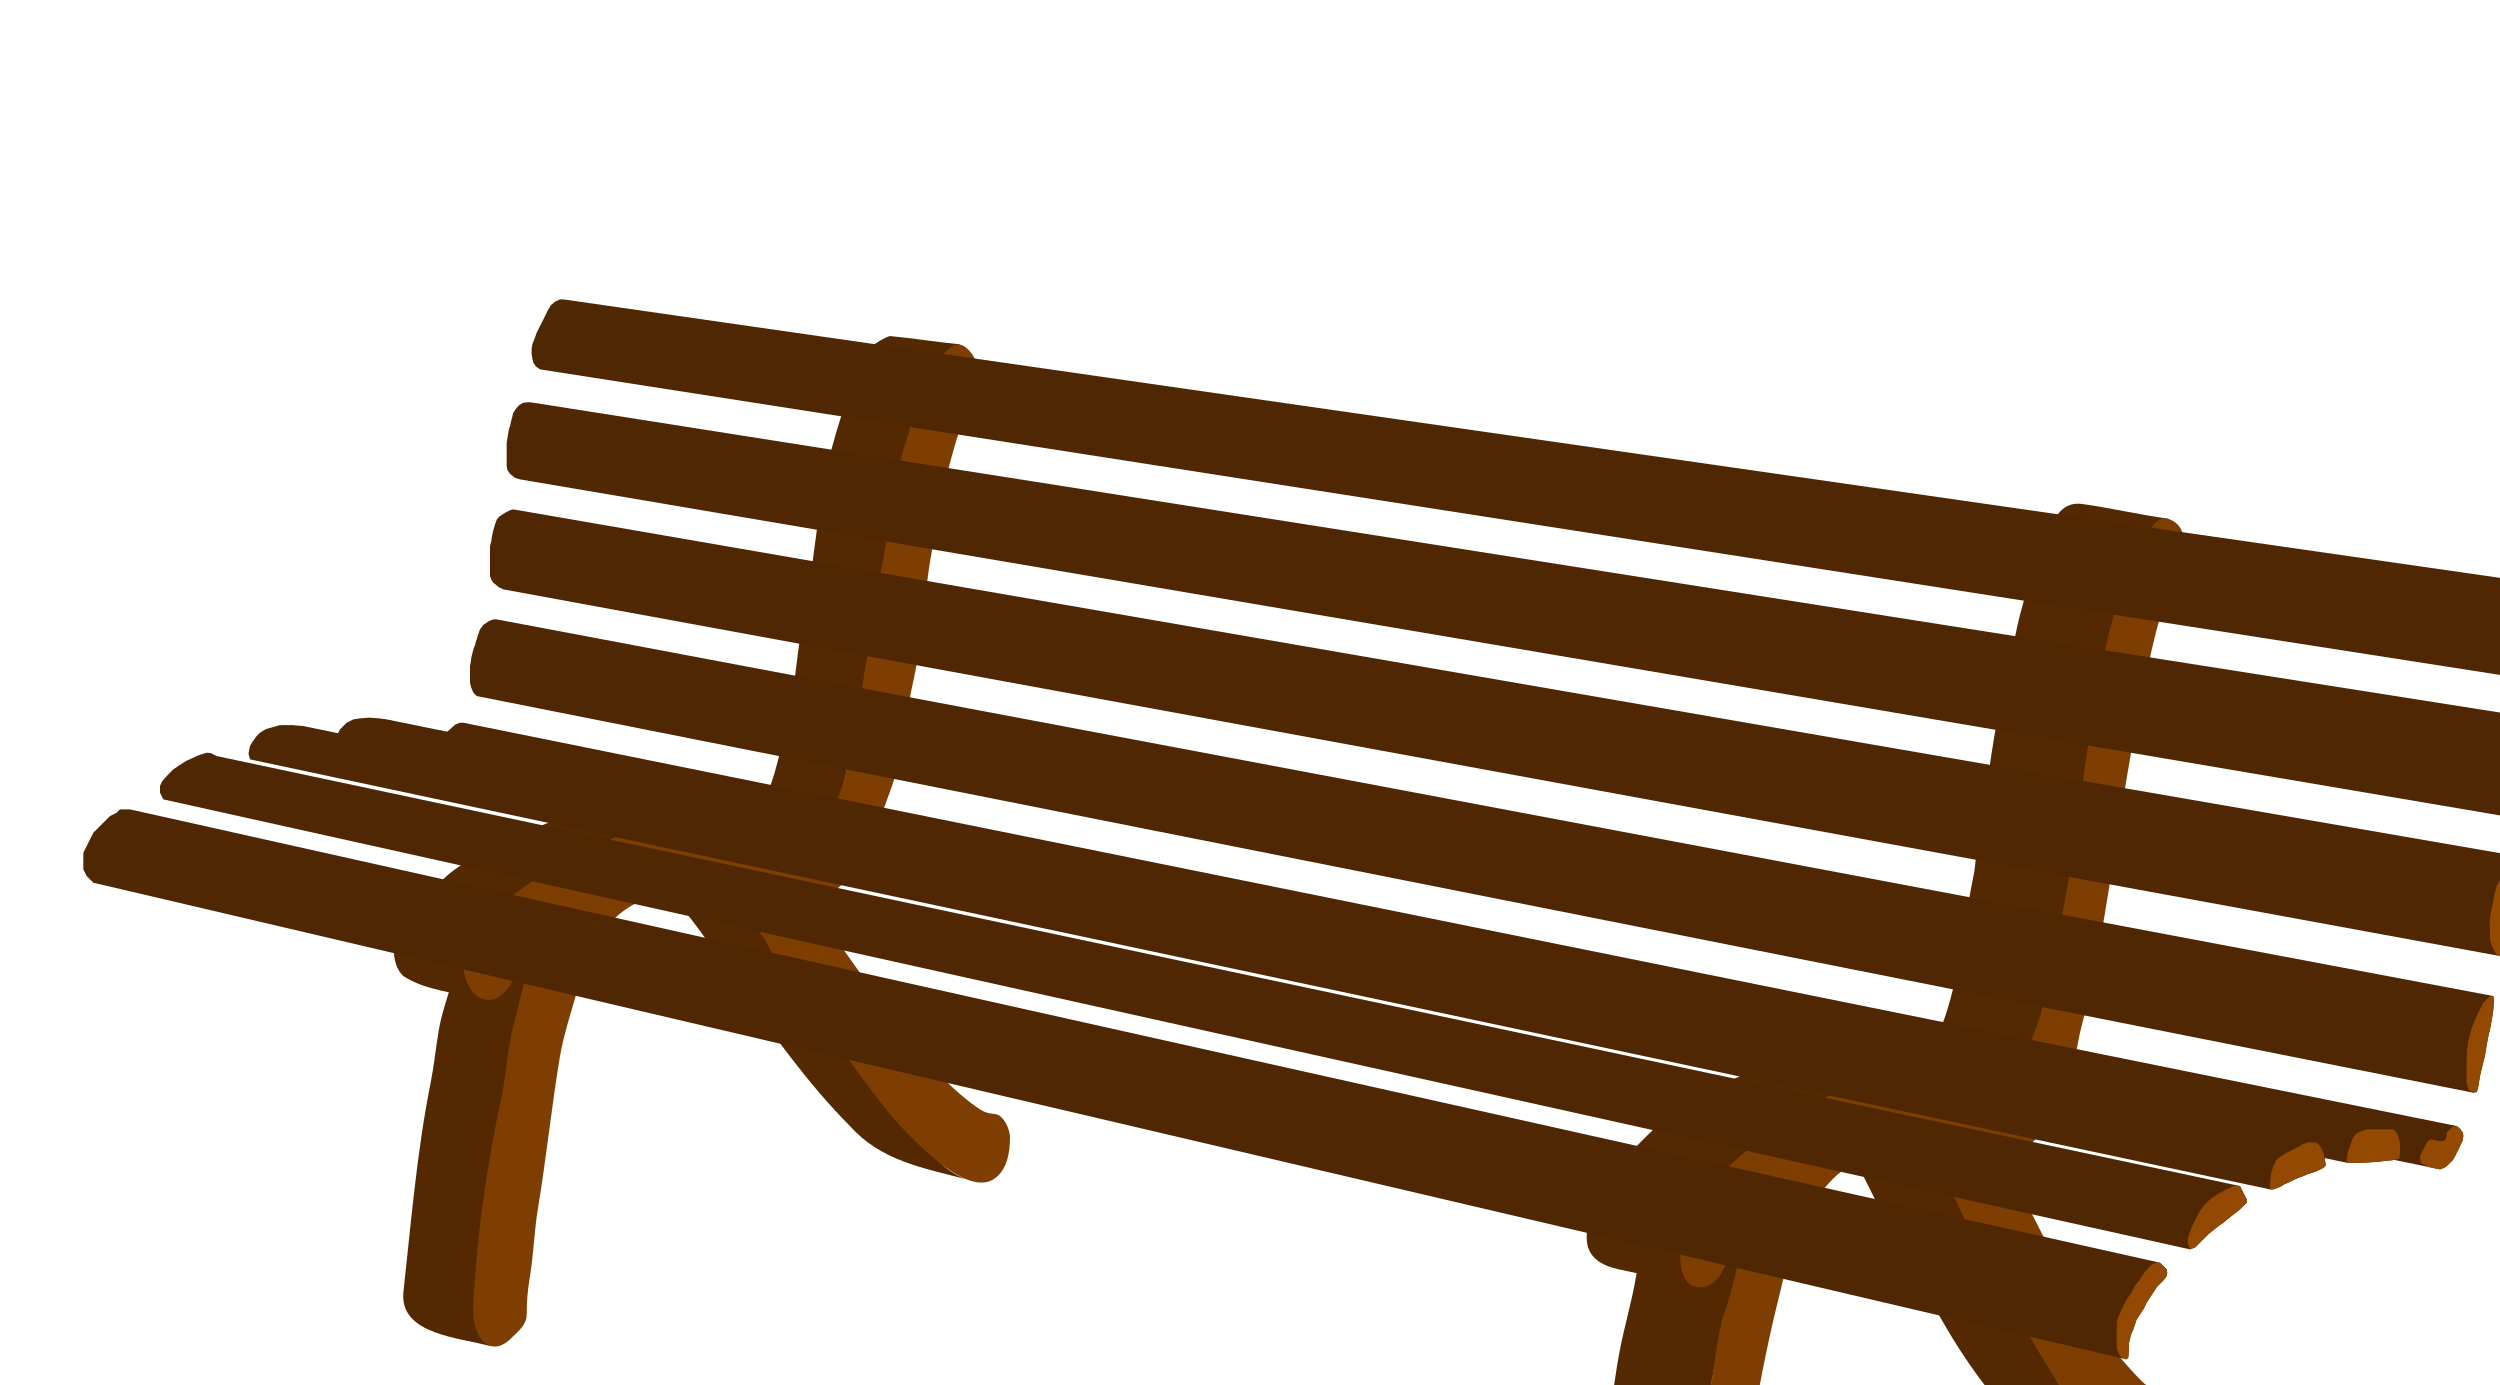 <?xml version="1.0" encoding="UTF-8"?>
<svg width="375" height="207.815" xmlns="http://www.w3.org/2000/svg">

 <title>bench g.aoi</title>
 <g>
  <title>Layer 1</title>
  <g id="g5">
   <line id="line7" y2="174.907" x2="138.5" y1="174.907" x1="138.5" fill="#542901"/>
   <line id="line9" y2="130.907" x2="95.5" y1="130.907" x1="95.5" fill="#542901"/>
   <line id="line11" y2="130.907" x2="95.5" y1="130.907" x1="95.5" fill="#542901"/>
   <line id="line13" y2="130.907" x2="95.5" y1="130.907" x1="95.5" fill="#542901"/>
   <line id="line15" y2="130.907" x2="95.5" y1="130.907" x1="95.5" fill="#542901"/>
   <path fill="#542901" id="path17" d="m127.5,168.907c-6.442,-6.442 -11.455,-13.773 -16.889,-21.019c-1.376,-1.834 -2.935,-3.627 -3.963,-5.686c-0.853,-1.705 -2.595,-3.791 -3.898,-5.546c-1.303,-1.755 -1.645,-2.785 -2.75,-3.75c-0.795,-0.694 -1.57,-1.023 -3,-1.5c3.313,0.663 6.627,1.325 9.94,1.987c1.968,0.395 4.569,1.885 5.477,3.013c3.679,4.567 6.857,9.262 9.917,14.361c1.54,2.567 3.916,4.638 5.583,7.139c1.613,2.419 3.571,5.571 5.607,7.607c3.75,3.75 6.258,9.552 11.476,11.393c-6.521,-1.715 -12.845,-2.764 -17.5,-7.999"/>
   <line id="line19" y2="133.407" x2="106" y1="133.407" x1="106" fill="#542901"/>
   <line id="line21" y2="133.407" x2="106" y1="133.407" x1="106" fill="#542901"/>
   <line id="line23" y2="133.407" x2="106" y1="133.407" x1="106" fill="#542901"/>
   <path fill="#542901" id="path25" d="m60.5,193.907c1.128,-10.202 2.024,-21.12 4.068,-31.34c0.529,-2.646 0.792,-5.319 1.235,-7.979c0.456,-2.734 1.474,-5.291 2.145,-7.973c0.28,-1.121 0.323,-2.295 0.604,-3.416c0.396,-1.585 0.089,-1.877 1.625,-1.512c3.108,0.74 6.215,1.48 9.323,2.22c-1.24,4.961 -1.211,9.771 -2.055,14.834c-0.842,5.056 -2.685,10.246 -3.797,15.25c-1.163,5.233 0.336,10.517 -0.534,15.735c-0.511,3.066 1.09,7.727 0.386,12.181c-4.45,-1.271 -13.527,-1.663 -13,-8"/>
   <line id="line27" y2="144.407" x2="79" y1="144.407" x1="79" fill="#542901"/>
   <line id="line29" y2="144.407" x2="79" y1="144.407" x1="79" fill="#542901"/>
   <line id="line31" y2="146.907" x2="77" y1="146.907" x1="77" fill="#542901"/>
   <path fill="#542901" id="path33" d="m60.5,146.407c-2.115,-1.918 -1.717,-6.561 0.156,-8.656c1.979,-2.214 4.022,-4.269 6.344,-6.344c2.43,-2.173 5.67,-3.585 8.5,-5c3.396,-1.698 6.771,-3.091 10.405,-4.302c3.328,-1.109 7.438,-1.054 10.927,-1.49c3.847,-0.48 7.011,0.412 10.775,0.95c1.152,0.165 3.285,1.136 4.393,0.842c1.054,-0.279 1.609,-1.609 2.25,-2.25c1.617,-1.617 2.58,-6.981 3.25,-9.25c1.719,-5.817 1.784,-11.923 2.963,-17.815c1.206,-6.028 1.823,-12.187 2.695,-18.292c0.91,-6.373 3.054,-12.529 5.092,-18.643c0.461,-1.384 1.436,-2.778 2.25,-4c0.243,-0.365 2.609,-1.787 3.058,-1.744c3.481,0.331 6.981,0.907 10.462,1.239c-2.425,1.788 -4.787,4.559 -5.77,7.505c-0.623,1.867 -1.381,3.035 -1.723,5.084c-0.315,1.891 0.324,3.624 0.048,5.559c-1.014,7.096 -3.658,14.288 -3.658,21.513c0,1.635 -1.967,3.342 -2.287,4.946c-0.315,1.575 -0.306,3.353 -0.682,4.856c-0.429,1.713 -0.317,3.398 -0.87,5.058c-0.521,1.565 -0.884,3.265 -1.208,4.883c-0.791,3.956 -2.032,15.089 -8.036,13.296c-10.734,-3.205 -23.224,-1.46 -32.912,4.354c-5.507,3.304 -24.716,14.34 -14.422,21.202c-3.91,-0.931 -8.787,-1.359 -12,-3.501"/>
   <line id="line35" y2="216.907" x2="310" y1="216.907" x1="310" fill="#542901"/>
   <line id="line37" y2="216.907" x2="310" y1="216.907" x1="310" fill="#542901"/>
   <line id="line39" y2="216.907" x2="309.5" y1="216.907" x1="309.5" fill="#542901"/>
   <line id="line41" y2="216.907" x2="309.5" y1="216.907" x1="309.5" fill="#542901"/>
   <line id="line43" y2="183.407" x2="247" y1="183.407" x1="247" fill="#542901"/>
   <line id="line45" y2="183.407" x2="247" y1="183.407" x1="247" fill="#542901"/>
   <path fill="#542901" id="path47" d="m322.5,220.407c-4.032,-1.046 -8.064,-2.091 -12.096,-3.136c-2.597,-0.674 -5.271,-1.232 -7.248,-3.208c-4.501,-4.501 -8.535,-10.195 -11.725,-15.776c-3.527,-6.173 -7.109,-12.235 -10.283,-18.584c-0.71,-1.419 -1.463,-2.967 -2.148,-4.296c-0.502,-0.975 -2,-2.241 -2,-3.25c0,-0.515 -1.5,-0.985 -1.5,-1.5c0,-0.837 -2.469,-0.575 -3,-1.25c3.895,0.835 7.789,1.669 11.684,2.504c2.046,0.438 4.99,1.077 6.316,2.496c0.068,0.073 1.418,0.642 1.418,0.75c0,0.649 0.322,-0.072 0.5,0.25c0.288,0.525 0.375,1.375 0.75,1.75c1.033,1.034 1.711,2.635 2.172,4.016c1.001,3.005 2.934,6.708 4.828,9.234c1.004,1.339 1.538,2.841 2.198,4.38c0.608,1.422 1.794,2.67 2.569,4.027c1.783,3.119 2.299,6.15 4.147,9.231c3.121,5.202 7.264,10.824 13.418,12.362"/>
   <line id="line49" y2="174.907" x2="278" y1="174.907" x1="278" fill="#542901"/>
   <path fill="#542901" id="path51" d="m253.418,240.407c1.932,-11.594 1.344,-23.31 3.65,-34.84c1.113,-5.569 3.353,-11.171 5.15,-16.565c0.154,-0.462 -0.605,-3.066 -0.762,-3.105c-1.331,-0.333 -2.662,-0.666 -3.994,-0.998c-3.321,-0.83 -6.643,-1.661 -9.963,-2.491c-0.004,3.052 -1.598,6.083 -2.1,9.095c-0.6,3.604 -1.62,7.005 -2.332,10.565c-1.48,7.399 -1.824,14.991 -3.465,22.372c-1.324,5.961 -2.104,13.127 -2.104,19.202c0,1.795 0.064,2.894 0.87,4.507c0.438,0.877 2.484,1.146 3.317,1.384c3.938,1.125 8.021,2.015 11.959,3.14c-3.9,-2.234 -0.683,-9.53 -0.226,-12.266z"/>
   <path fill="#542901" id="path53" d="m254.418,183.907c0.866,-2.599 1.995,-5.913 3.926,-7.844c2.174,-2.173 4.536,-4.19 7.008,-6.045c6.09,-4.567 12.298,-5.95 19.602,-8.038c1.459,-0.416 3.049,-1.448 4.552,-1.637c2.612,-0.326 3.927,-0.312 6.448,0.407c1.586,0.453 8.465,2.329 8.465,-0.594c0,-0.835 -0.276,-2.33 0.082,-3.25c0.701,-1.8 1.49,-3.454 1.87,-5.353c0.696,-3.48 2.634,-6.993 3.495,-10.439c1.31,-5.237 1.963,-10.676 2.855,-16.027c0.945,-5.674 0.549,-11.336 1.262,-17.043c0.695,-5.562 3.052,-11.488 4.828,-16.818c1.562,-4.686 1.664,-11.073 6.362,-13.422c-4.21,-0.601 -8.593,-1.601 -12.803,-2.202c-3.57,-0.51 -4.546,3.007 -5.87,5.554c-1.477,2.843 -2.3,6.8 -3.156,9.797c-1.038,3.634 -1.561,7.322 -2.47,10.958c-1.819,7.278 -2.611,14.918 -3.847,22.329c-0.285,1.712 -0.685,4.593 -0.771,5.642c-0.087,1.05 -0.396,2.186 -0.756,4.209c-0.359,2.024 -1.215,7.101 -1.803,10.635c-0.292,1.749 -0.656,3.395 -1.148,5.166c-0.491,1.771 -0.909,3.235 -1.679,4.773c-1.062,2.126 -1.603,4.241 -4.13,4.241c-1.643,0 -3.137,-0.925 -4.777,-1.13c-2.146,-0.268 -4.147,-0.37 -6.312,-0.37c-3.608,0 -7.438,0.909 -10.709,2.311c-6.271,2.688 -12.705,5.452 -17.598,10.346c-4.357,4.357 -9.344,8.944 -9.344,15.578c0,2.972 2.251,4.212 4.816,4.762c3.895,0.835 7.789,1.669 11.684,2.504c-3.857,-1.343 -1.021,-6.184 -0.082,-9z"/>
  </g>
  <g id="g55">
   <line id="line57" y2="122.407" x2="110.5" y1="122.407" x1="110.5" fill="#7f3e01"/>
   <path fill="#7f3e01" id="path59" d="m147,166.407c-1.478,-0.961 -4.314,-3.204 -6.75,-6c-2.436,-2.796 -4.633,-5.96 -6.75,-8.5c-2.438,-2.927 -4.527,-6.038 -6.74,-9.136c-0.943,-1.32 -1.702,-2.777 -2.604,-4.13c-0.734,-1.101 -1.688,-2.87 -2.656,-3.734c0.451,0.056 2.644,-0.61 3.12,-0.878c0.802,-0.45 3.097,-2.64 3.576,-3.107c0.802,-0.781 1.531,-1.698 1.882,-2.749c0.568,-1.704 1.278,-3.335 1.844,-5.031c1.122,-3.366 2.52,-6.384 3.105,-9.9c0.616,-3.695 1.161,-7.43 1.973,-11.084c1.634,-7.352 1.596,-15.134 3.417,-22.418c0.862,-3.449 1.09,-6.924 2.083,-10.332c0.275,-0.944 0.932,-3.501 1.25,-4.25c0.466,-1.097 0.211,-2.127 1,-3.5c1.392,-2.422 2.89,-5.737 1.25,-8.25c-2.705,-4.145 -4.736,0.104 -6.5,2.75c-2.008,3.012 -2.484,6.701 -3.606,10.069c-1.151,3.455 -1.799,7.518 -2.315,11.134c-0.493,3.451 -1.145,6.879 -1.828,10.297c-0.699,3.493 -0.691,7.015 -1.574,10.546c-0.815,3.262 -0.794,6.678 -1.624,9.996c-0.823,3.295 -1.227,6.733 -2.302,9.958c-0.766,2.297 -1.917,5.884 -4.25,6.25c-1.557,0.245 -2.959,-0.319 -4.405,-0.802c-1.647,-0.549 -3.513,-0.5 -5.232,-0.715c-6.816,-0.853 -15.613,0.392 -21.812,3.491c-5.975,2.987 -11.813,5.788 -16.551,10.525c-1.896,1.896 -4.5,4.833 -4.5,7.734c0,2.376 1.517,5.921 4.5,5.266c1.082,-0.237 2.354,-1.708 2.87,-2.741c0.638,-1.273 1.536,-2.164 2.63,-3.259c-0.857,3.431 -1.699,6.796 -2.552,10.208c-0.898,3.592 -1.001,7.278 -1.8,10.876c-1.625,7.313 -3.26,17.835 -3.776,25.28c-0.217,3.127 -0.439,3.74 -0.372,6.87c0.076,3.509 2.599,6.667 5.656,3.609c1.021,-1.021 2.344,-1.983 2.344,-3.578c0,-1.938 0.152,-3.681 0.473,-5.6c0.571,-3.431 0.654,-6.927 1.226,-10.355c1.254,-7.524 2.018,-15.108 3.274,-22.645c0.53,-3.181 1.657,-6.624 2.527,-9.666c0.437,-1.524 0.656,-2.812 1.37,-4.241c0.292,-0.584 0.35,-1.173 0.63,-1.759c0.308,-0.644 0.795,-1.091 1.13,-1.759c2.521,-5.045 8.594,-7.741 14.12,-7.741c2.669,0 4.874,0.101 6.75,2c0.463,0.47 1.256,1.597 2,2.5c0.83,1.007 2.031,2.562 2.604,3.708c1.281,2.562 3.193,4.787 4.693,7.287c1.645,2.742 3.81,4.949 5.703,7.505c3.522,4.759 6.815,9.815 11,14c2.482,2.482 8.861,8.763 12.5,6.5c2.066,-1.285 2.5,-4.063 2.5,-6.25c0,-1.063 -0.625,-2.573 -1.5,-3.25c-0.766,-0.592 -1.523,-0.038 -3.001,-0.999z"/>
   <path fill="#7f3e01" id="path61" d="m290.5,174.407c0.248,0.413 2.725,5.181 3.5,7c1.437,3.372 4.75,9.184 5.438,10.354c0.688,1.17 1.039,2.361 1.875,3.615c1.223,1.835 2.341,3.675 3.436,5.589c1.793,3.139 3.805,6.197 5.669,9.304c1.982,3.305 9.233,12.048 13.083,9.639c2.642,-1.653 3.19,-5.136 3,-8c-0.229,-3.439 -3.128,-2.628 -5.156,-4.656c-9.326,-9.327 -15.088,-22.332 -20.844,-33.844c1.017,0.228 2.337,-0.919 3.24,-1.37c1.279,-0.64 1.998,-1.536 3.008,-2.546c0.326,-0.326 1.179,-2.198 1.404,-2.661c0.396,-0.811 0.969,-1.721 1.258,-2.588c0.59,-1.771 0.725,-2.865 1.434,-4.601c0.636,-1.556 0.815,-3.225 1.156,-4.734c0.451,-2.001 1.062,-3.874 1.4,-5.905c0.589,-3.529 1.498,-7.04 2.1,-10.595c2.479,-14.647 4.342,-29.37 7.948,-43.792c0.714,-2.859 2.065,-5.248 2.974,-7.974c0.82,-2.46 2.439,-7.054 -0.662,-8.604c-1.565,-0.783 -2.223,0.016 -3.26,1.37c-1.131,1.476 -1.994,2.983 -2.578,4.734c-1.182,3.546 -2.588,6.931 -3.505,10.598c-3.503,14.012 -4.342,28.793 -7.167,42.918c-0.709,3.544 -1.627,7.012 -2.223,10.584c-0.586,3.521 -1.768,6.382 -3.027,9.666c-0.4,1.044 -0.767,2.094 -1.5,3c-1.047,1.294 -1.451,0.849 -3,0.5c-1.824,-0.41 -3.588,-0.668 -5.393,-1.184c-1.803,-0.515 -3.415,0.184 -5.258,0.184c-7.541,0 -14.375,3.615 -20.711,7.417c-2.703,1.621 -5.238,4.117 -7.639,6.083c-2.402,1.968 -4.49,4.481 -5.871,7.241c-0.906,1.812 -2.629,3.707 -2.629,5.993c0,2.057 0.061,5.039 2,5.766c1.888,0.707 3.586,-0.673 4.371,-2.241c0.859,-1.719 2.049,-3.138 3.129,-4.759c-0.727,3.632 -1.632,7.396 -2.802,10.905c-1.171,3.513 -1.384,7.525 -2.111,11.159c-1.45,7.253 -2.3,14.642 -3.216,21.973c-0.462,3.688 -0.859,7.392 -1.471,11.058c-0.491,2.951 -1.674,6.859 -0.271,9.664c2.033,4.065 4.919,1.365 6.371,-1.759c0.688,-1.481 0.553,-3.211 0.948,-4.792c0.437,-1.746 0.589,-3.582 0.768,-5.368c1.478,-14.769 3.511,-29.743 7.108,-44.136c1.492,-5.967 2.527,-11.512 6.676,-16.204c1.311,-1.483 2.652,-3.128 5.26,-4c2.606,-0.872 3.732,-1.257 4.506,-1.422c0.774,-0.165 1.291,-0.204 1.994,-0.208c0.702,-0.003 1.109,0.035 1.99,0.13c0.881,0.095 3.002,1.086 3.25,1.499z"/>
  </g>
  <g id="g63">
   <line id="line65" y2="45.907" x2="86" y1="45.907" x1="86" fill="#4f2703"/>
   <line id="line67" y2="45.907" x2="86" y1="45.907" x1="86" fill="#4f2703"/>
   <line id="line69" y2="45.907" x2="86" y1="45.907" x1="86" fill="#4f2703"/>
   <line id="line71" y2="45.907" x2="86" y1="45.907" x1="86" fill="#4f2703"/>
   <line id="line73" y2="45.907" x2="86" y1="45.907" x1="86" fill="#4f2703"/>
   <polygon fill="#4f2703" id="polygon75" points="84.5,44.907 387,88.407 387.5,88.907 387.5,89.407 387,90.407 386,92.407 385.5,93.907 384.803,95.65 384.303,97.65 383.815,99.188 383.5,99.907 383.295,100.559 383.267,100.97 383.13,101.463 382.938,102.012 382.5,102.407 81,55.407 80.392,54.979 80,54.407 79.834,53.694 79.742,53.131 79.75,52.288 79.868,51.595 80.307,50.451 80.5,49.907 81,48.907 81.294,48.326 81.794,47.326 82.132,46.634 82.621,45.803 83.263,45.248 84,44.907 84.5,44.907 "/>
   <polygon fill="#4f2703" id="polygon77" points="71.249,96.779 71.083,97.175 70.937,97.674 70.792,98.236 70.688,98.694 70.625,99.214 70.5,99.907 70.5,100.407 70.5,101.407 70.5,102.407 70.667,103.105 71,103.907 71.5,104.407 371,163.907 371.53,163.795 371.753,162.947 372,161.407 372.342,159.94 372.729,158.457 373,156.791 373.257,155.389 373.5,154.407 373.684,153.397 373.866,152.382 374,151.407 374.09,150.086 374,149.407 74.5,92.907 74,92.907 73.33,93.159 72.498,93.741 72,94.407 71.707,95.219 71.5,95.907 71.354,96.363 71.249,96.779 "/>
   <line id="line79" y2="87.407" x2="75.5" y1="87.407" x1="75.5" fill="#4f2703"/>
   <line id="line81" y2="87.907" x2="75.5" y1="87.907" x1="75.5" fill="#4f2703"/>
   <line id="line83" y2="87.907" x2="75.5" y1="87.907" x1="75.5" fill="#4f2703"/>
   <polygon fill="#4f2703" id="polygon85" points="77,76.407 76.443,76.557 75.797,76.896 75,77.407 74.555,77.853 74.278,78.593 73.987,79.579 73.809,80.37 73.68,81.243 73.5,81.907 73.5,82.907 73.5,83.907 73.5,84.407 73.5,85.407 73.5,86.407 73.697,86.963 74,87.407 74.827,88.094 75.5,88.407 375,143.407 375.5,143.407 375.672,142.819 375.727,142.113 375.821,141.025 376,139.907 376.412,137.445 376.741,135.389 377,133.407 377.5,130.907 377.619,129.302 377.5,128.407 77,76.407 "/>
   <polygon fill="#4f2703" id="polygon87" points="80,60.407 381.5,107.907 381,109.907 380.5,112.907 380,115.407 379.5,117.907 379,120.407 378.5,122.907 78,71.907 77.264,71.684 76.487,71.066 76.125,70.532 76,69.907 76,68.907 76,67.907 76,66.907 76,66.407 76.188,65.268 76.347,64.391 76.5,63.907 76.746,62.876 77,61.907 77.444,61.242 77.882,60.764 78.5,60.407 79.277,60.325 80,60.407 "/>
   <line id="line89" y2="170.407" x2="366.5" y1="170.407" x1="366.5" fill="#4f2703"/>
   <polygon fill="#4f2703" id="polygon91" points="67.123,109.709 66.869,109.841 66.5,109.741 66.226,109.588 65.349,109.643 64.777,109.797 64.377,110.006 63.73,110.523 63.014,111.24 62.855,112.093 63.19,112.496 63.682,112.67 64.107,112.758 64.446,112.903 64.967,113.002 65.394,113.102 65.724,113.223 66.5,113.407 366,175.407 366.23,175.334 366.746,175.099 367,174.907 367.311,174.629 367.5,174.407 367.817,174.135 368,173.907 368.251,173.441 368.5,172.907 368.768,172.443 369,171.907 369.367,171.15 369.5,170.407 369.438,169.939 368.994,169.297 368.5,168.907 69.5,108.407 69,108.407 68.291,108.684 67.784,109.125 67.5,109.407 67.123,109.709 "/>
   <line id="line93" y2="173.907" x2="352" y1="173.907" x1="352" fill="#4f2703"/>
   <line id="line95" y2="173.907" x2="352" y1="173.907" x1="352" fill="#4f2703"/>
   <polygon fill="#4f2703" id="polygon97" points="50.5,111.407 352,174.407 353.151,174.441 354.807,174.394 356.276,174.3 357.688,174.14 358.803,174.041 359.895,173.83 360,172.907 360,171.407 359.725,170.414 359.5,169.907 359,169.407 58,107.907 57.472,107.833 56.928,107.764 55.893,107.68 55.379,107.651 54.893,107.68 53.928,107.764 53.472,107.833 53,107.907 52,108.407 51.5,108.907 51,109.407 50.5,110.407 50.5,111.407 "/>
   <line id="line99" y2="172.715" x2="343.408" y1="172.715" x1="343.408" fill="#4f2703"/>
   <line id="line101" y2="172.407" x2="344" y1="172.407" x1="344" fill="#4f2703"/>
   <line id="line103" y2="171.907" x2="345" y1="171.907" x1="345" fill="#4f2703"/>
   <line id="line105" y2="171.699" x2="345.26" y1="171.699" x1="345.26" fill="#4f2703"/>
   <polygon fill="#4f2703" id="polygon107" points="37.5,113.907 340.5,178.407 341,178.407 342.059,178.013 342.691,177.625 343.332,177.355 344.053,176.99 344.699,176.686 345.5,176.407 346.11,176.133 346.651,175.957 347.59,175.639 348.484,175.193 348.86,174.828 348.723,173.832 348.5,172.907 348,171.907 347.5,171.407 45.5,108.907 44.494,108.826 43.931,108.77 43.431,108.77 42.931,108.77 42.431,108.77 41.846,108.797 41.273,108.983 40.658,109.152 40.17,109.276 39.761,109.43 39,109.907 38.5,110.407 37.884,111.258 37.5,111.907 37.276,113.049 37.5,113.907 "/>
   <polygon fill="#4f2703" id="polygon109" points="24.5,119.907 328.5,187.407 329.281,187.105 329.781,186.605 330.281,186.105 331.281,185.105 332.701,183.96 333.5,183.407 334.629,182.479 336,181.407 337,180.407 337,179.907 336.5,178.907 336,177.907 32.5,113.407 31.626,112.97 31,112.907 30.046,113.194 29.5,113.407 28.824,113.729 28.038,114.079 27.5,114.407 26.845,114.823 26,115.407 25.5,115.907 25,116.407 24.289,117.238 24,117.907 24,118.907 24.5,119.907 "/>
   <line id="line111" y2="132.407" x2="14" y1="132.407" x1="14" fill="#4f2703"/>
   <line id="line113" y2="131.907" x2="13.5" y1="131.907" x1="13.5" fill="#4f2703"/>
   <line id="line115" y2="131.907" x2="13.5" y1="131.907" x1="13.5" fill="#4f2703"/>
   <line id="line117" y2="122.407" x2="20.5" y1="122.407" x1="20.5" fill="#4f2703"/>
   <line id="line119" y2="122.407" x2="20.5" y1="122.407" x1="20.5" fill="#4f2703"/>
   <line id="line121" y2="122.407" x2="20.5" y1="122.407" x1="20.5" fill="#4f2703"/>
   <line id="line123" y2="122.407" x2="20.5" y1="122.407" x1="20.5" fill="#4f2703"/>
   <polygon fill="#4f2703" id="polygon125" points="14,132.407 319,203.907 319.257,203.586 319.316,202.588 319.316,201.588 319.557,200.56 319.727,199.978 320,199.407 320.5,197.907 321.5,196.407 322,195.407 322.747,194.243 323.57,192.998 324.57,191.998 325,191.407 325.085,190.895 325,190.407 324,189.407 19.5,121.407 19,121.407 18,121.407 17.5,121.907 16.5,122.407 16,122.907 15.5,123.407 14.5,124.407 14,124.907 13.5,125.907 13,126.907 12.5,127.907 12.5,128.407 12.5,129.407 12.5,130.407 13,131.407 13.5,131.907 14,132.407 "/>
  </g>
  <g id="g127">
   <polygon fill="#934902" id="polygon129" points="382.172,101.987 382.5,102.407 382.938,102.012 383.13,101.463 383.267,100.97 383.295,100.559 383.5,99.907 383.815,99.188 384.303,97.65 384.803,95.65 385.5,93.907 386,92.407 387,90.407 387.5,89.407 387.5,88.907 387,88.407 386.5,88.407 386,88.407 385,88.907 384.5,89.407 384,90.407 383.612,91.568 383.27,92.356 383,93.407 382.5,94.407 382.207,95.44 382,96.407 381.693,97.737 381.5,98.907 381.5,99.907 381.624,100.753 381.761,101.404 382.172,101.987 "/>
   <polygon fill="#934902" id="polygon131" points="370.67,154.496 370.547,155.05 370.393,155.589 370.254,156.112 370.177,156.574 370.039,157.684 370.039,158.184 370,158.907 370,160.407 370,161.407 370,162.407 370.27,163.473 371,163.907 371.53,163.795 371.753,162.947 372,161.407 372.342,159.94 372.729,158.457 373,156.791 373.257,155.389 373.5,154.407 373.684,153.397 373.866,152.382 374,151.407 374.09,150.086 374,149.407 373.452,149.455 373,149.907 372.5,150.407 372,151.407 371.5,152.407 371.225,153.018 371.071,153.479 370.855,153.957 370.67,154.496 "/>
   <polygon fill="#934902" id="polygon133" points="375,143.407 375.5,143.407 375.672,142.819 375.727,142.113 375.821,141.025 376,139.907 376.412,137.445 376.741,135.389 377,133.407 377.5,130.907 377.619,129.302 377.5,128.407 376.895,128.689 376.346,129.238 376,129.907 375.5,130.907 375,131.907 374.5,132.907 374.221,133.928 374.016,134.961 373.844,135.887 373.639,136.841 373.467,137.807 373.467,138.801 373.5,139.907 373.5,140.907 373.844,142.021 374.344,143.021 375,143.407 "/>
   <polygon fill="#934902" id="polygon135" points="378.5,122.907 379,120.407 379.5,117.907 380,115.407 380.5,112.907 381,109.907 381.5,107.907 381,107.907 380.5,107.907 380,108.407 379.5,108.907 379,109.907 378.5,110.907 378.197,111.825 377.785,112.956 377.536,113.964 377.305,114.979 377.076,115.975 377.066,116.897 377,117.907 377,118.907 377,120.407 377.168,121.25 377.5,121.907 378,122.407 378.5,122.907 "/>
   <line id="line137" y2="170.407" x2="366.5" y1="170.407" x1="366.5" fill="#934902"/>
   <polygon fill="#934902" id="polygon139" points="369.438,169.939 368.994,169.297 368.5,168.907 367.883,169.025 367.5,169.407 367,169.907 367,170.407 366.733,171.09 366.004,171.175 365.471,171.074 364.5,170.907 364,171.407 363.5,172.407 363,173.407 363.076,174.256 363.33,174.594 363.686,174.729 364,174.907 364.428,175.082 364.85,175.169 365.37,175.277 366,175.407 366.23,175.334 366.746,175.099 367,174.907 367.311,174.629 367.5,174.407 367.817,174.135 368,173.907 368.251,173.441 368.5,172.907 368.768,172.443 369,171.907 369.367,171.15 369.5,170.407 369.438,169.939 "/>
   <polygon fill="#934902" id="polygon141" points="359.895,173.83 360,172.907 360,171.407 359.725,170.414 359.5,169.907 359,169.407 358.5,169.407 357.5,169.407 357,169.407 356.5,169.407 356,169.407 355.5,169.407 355,169.407 354.141,169.703 353.411,170.041 352.871,170.854 352.5,171.907 352.16,172.885 352,173.907 352,174.407 353.151,174.441 354.807,174.394 356.276,174.3 357.688,174.14 358.803,174.041 359.895,173.83 "/>
   <polygon fill="#934902" id="polygon143" points="340.5,178.407 341,178.407 342.059,178.013 342.691,177.625 343.332,177.355 344.053,176.99 344.699,176.686 345.5,176.407 346.11,176.133 346.651,175.957 347.59,175.639 348.484,175.193 348.86,174.828 348.723,173.832 348.5,172.907 348,171.907 347.5,171.407 347,171.365 346.5,171.351 346,171.407 345.676,171.547 345.26,171.699 345,171.907 344.44,172.174 344,172.407 343.408,172.715 343,172.907 342.393,173.273 341.5,173.907 341,174.907 340.683,175.932 340.5,177.407 340.5,178.407 "/>
   <polygon fill="#934902" id="polygon145" points="337,180.407 337,179.907 336.5,178.907 336,177.907 335.465,177.864 335,177.907 334,178.407 333.59,178.59 333,178.907 332.253,179.385 331.5,179.907 331,180.407 330.5,180.907 329.909,181.77 329.409,182.77 328.817,183.903 328.174,185.748 328.174,186.51 328.5,187.407 329.281,187.105 330.281,186.105 331.281,185.105 332.701,183.96 333.5,183.407 334.629,182.479 336,181.407 337,180.407 "/>
   <polygon fill="#934902" id="polygon147" points="325.085,190.895 325,190.407 324,189.407 323.5,189.407 323.01,189.559 322.5,189.907 321.606,190.963 321,191.907 320.243,192.84 319.743,193.84 319,194.907 318.5,195.907 318,196.907 317.576,198.021 317.5,199.407 317.5,200.407 317.5,201.407 317.561,202.387 318,203.407 318.389,203.674 319,203.907 319.257,203.586 319.316,202.588 319.316,201.588 319.557,200.56 319.727,199.978 320,199.407 320.5,197.907 321.5,196.407 322,195.407 322.747,194.243 323.57,192.998 324.57,191.998 325,191.407 325.085,190.895 "/>
  </g>
 </g>
</svg>